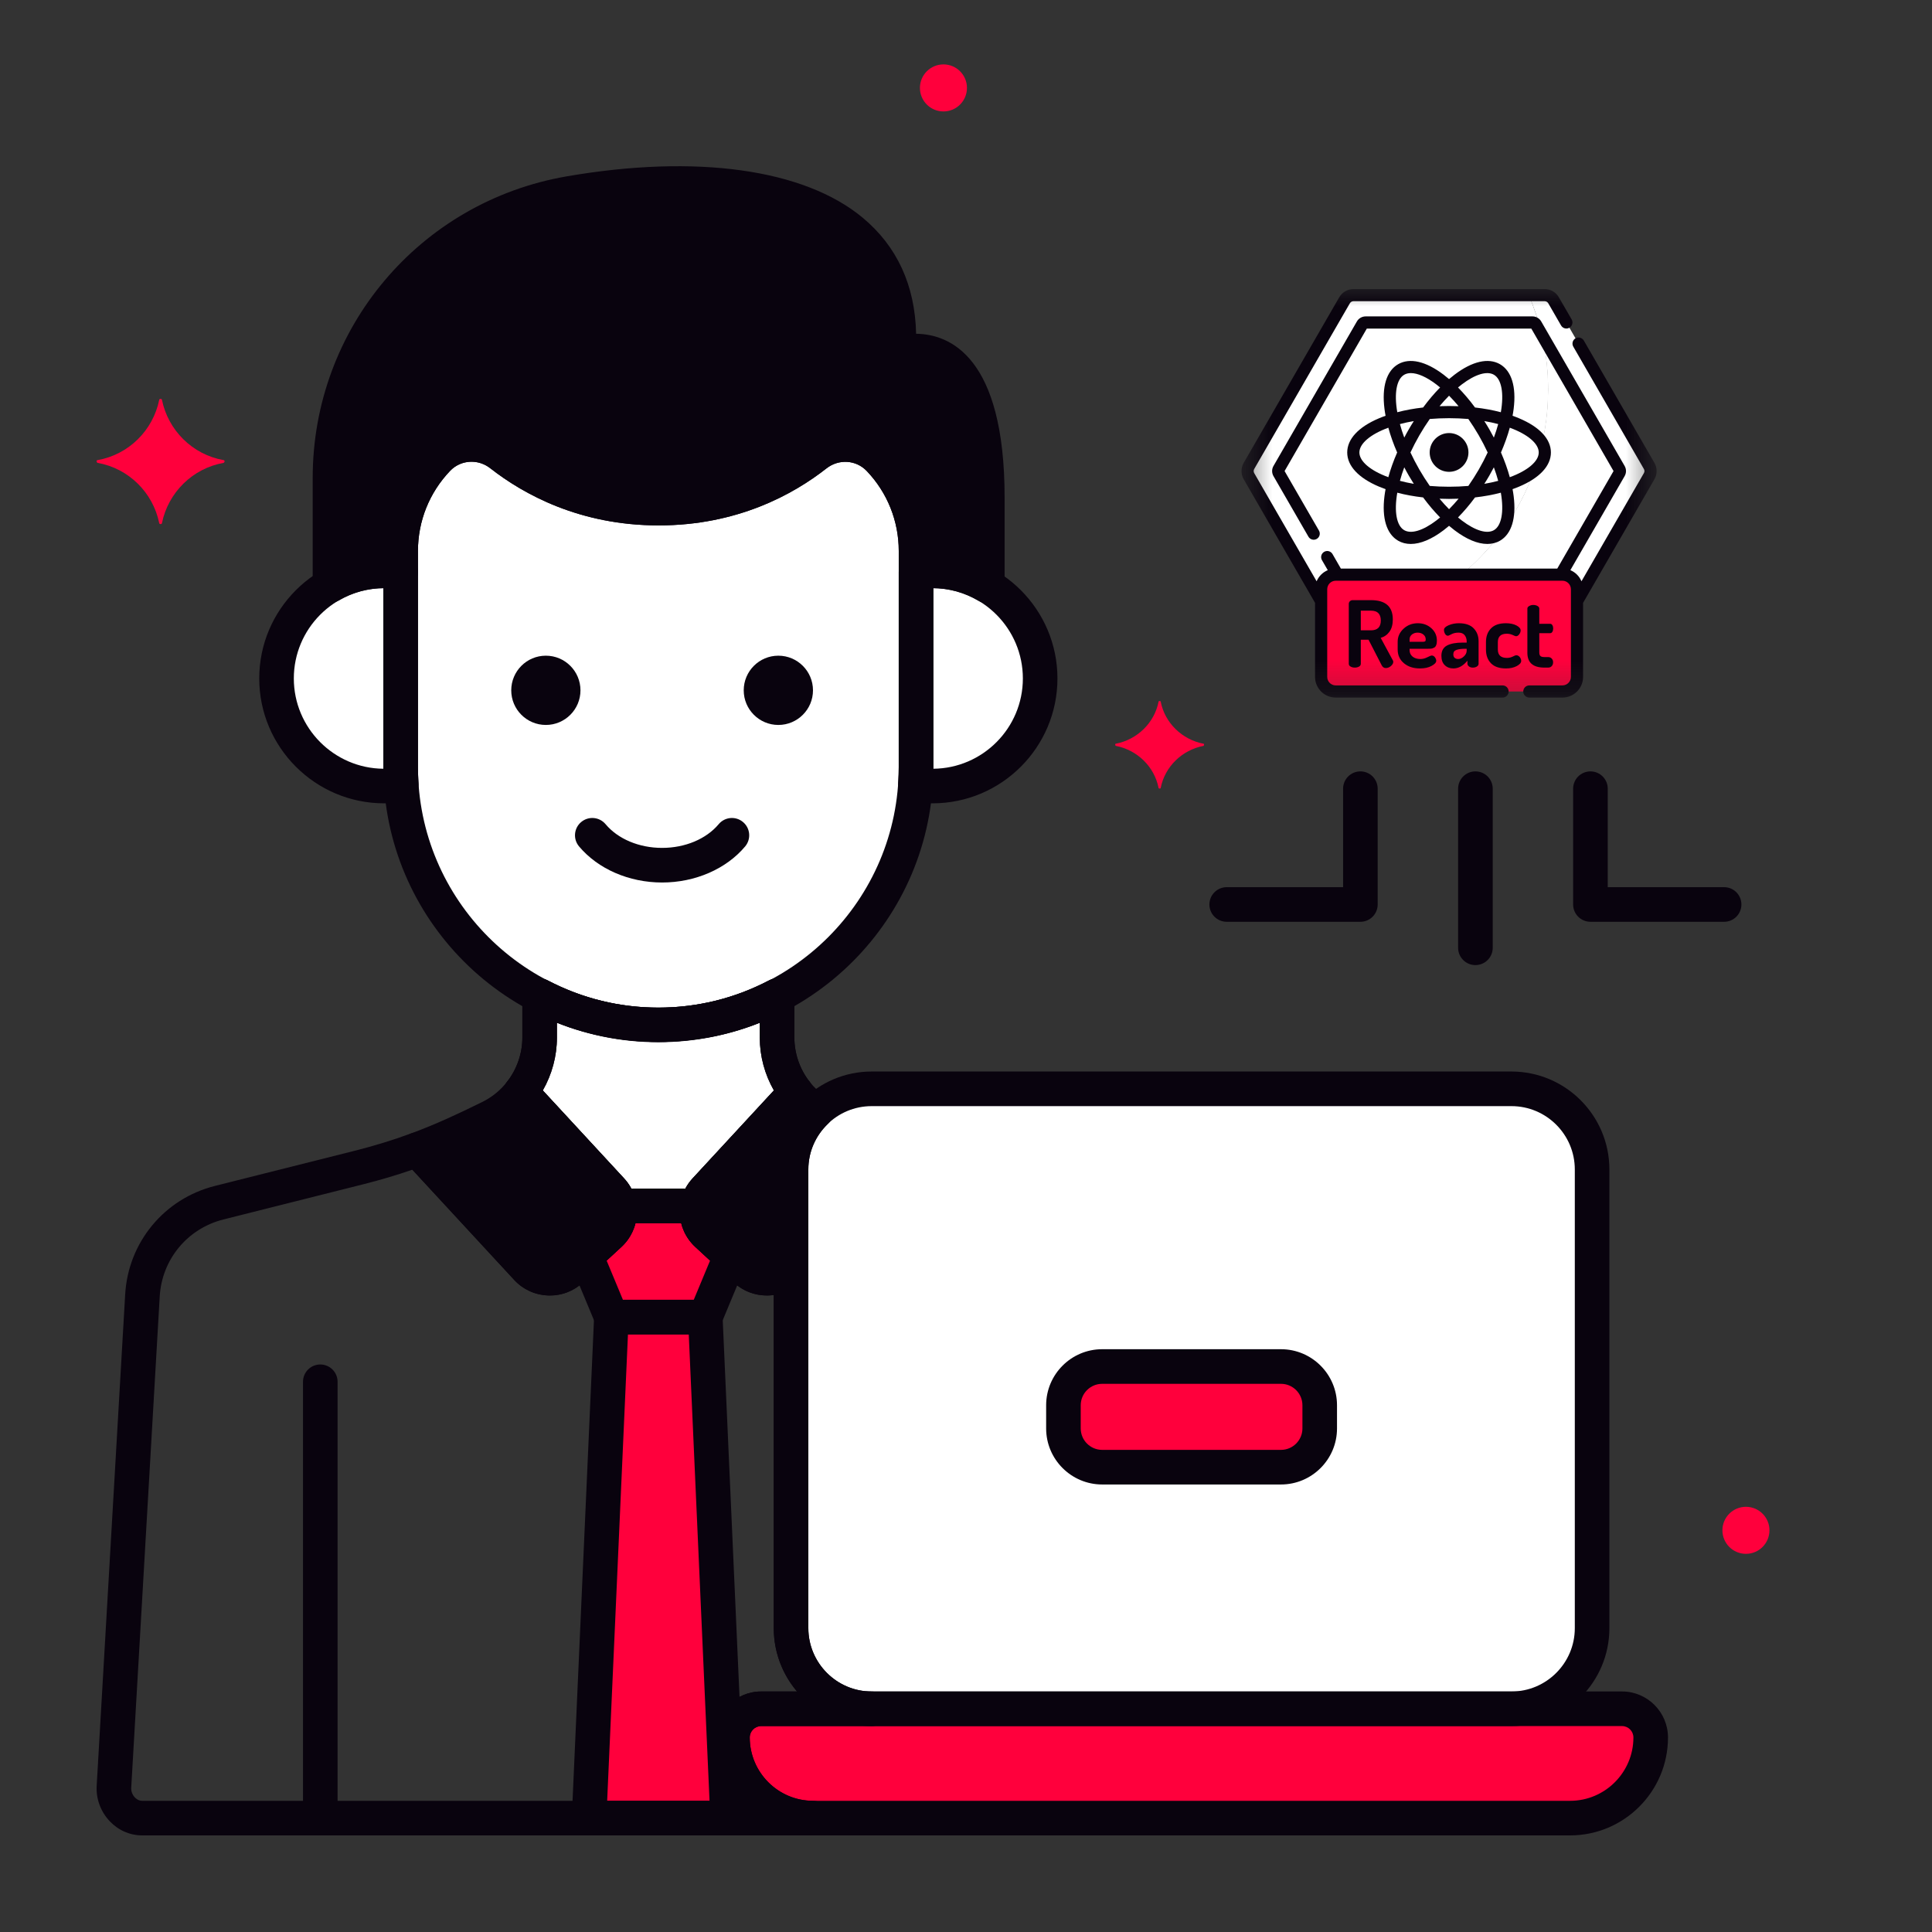 <svg width="60" height="60" viewBox="0 0 60 60" fill="none" xmlns="http://www.w3.org/2000/svg">
<rect x="0" y="0" width="60" height="60" fill="#333333" stroke="none"/>
<g clip-path="url(#clip0_103_3339)">
<path d="M46.94 33.815H27.071C25.694 33.815 24.567 34.941 24.567 36.319V50.564C24.567 51.941 25.694 53.068 27.071 53.068H46.94C48.317 53.068 49.444 51.941 49.444 50.564V36.319C49.444 34.941 48.317 33.815 46.94 33.815Z" fill="white"/>
<path d="M50.373 53.067H23.638C23.146 53.067 22.747 53.467 22.747 53.959C22.747 55.336 23.874 56.463 25.251 56.463H48.76C50.137 56.463 51.264 55.336 51.264 53.959C51.264 53.467 50.865 53.067 50.373 53.067Z" fill="#FF003C"/>
<path d="M39.782 42.438H34.228C33.567 42.438 33.026 42.98 33.026 43.641V44.362C33.026 45.023 33.567 45.565 34.228 45.565H39.782C40.444 45.565 40.985 45.023 40.985 44.362V43.641C40.985 42.98 40.444 42.438 39.782 42.438Z" fill="#FF003C"/>
<path d="M27.305 14.256C26.782 13.707 25.931 13.657 25.335 14.125C24.392 14.865 22.76 15.78 20.455 15.78C18.144 15.78 16.504 14.861 15.557 14.119C14.961 13.653 14.112 13.705 13.589 14.253L13.587 14.256C12.853 15.025 12.443 16.048 12.443 17.111V23.827C12.443 28.229 16.044 31.83 20.446 31.83C24.847 31.83 28.448 28.229 28.448 23.827V17.111C28.448 16.048 28.039 15.025 27.305 14.256Z" fill="white"/>
<path d="M28.962 17.729C28.787 17.729 28.616 17.743 28.448 17.769V23.828C28.448 24.008 28.44 24.186 28.428 24.364C28.602 24.392 28.78 24.411 28.962 24.411C30.807 24.411 32.303 22.915 32.303 21.07C32.303 19.224 30.807 17.729 28.962 17.729Z" fill="white"/>
<path d="M12.443 23.828C12.443 22.998 12.443 19.418 12.443 17.769C12.275 17.743 12.104 17.729 11.93 17.729C10.084 17.729 8.588 19.224 8.588 21.07C8.588 22.915 10.084 24.411 11.93 24.411C12.112 24.411 12.289 24.392 12.463 24.364C12.451 24.186 12.443 24.008 12.443 23.828Z" fill="white"/>
<path d="M28.419 10.902C28.151 10.902 27.918 10.696 27.915 10.428C27.853 5.968 22.761 5.131 17.69 6.006C13.39 6.749 10.248 10.477 10.248 14.84V18.186C10.742 17.897 11.316 17.729 11.93 17.729C12.105 17.729 12.276 17.743 12.443 17.769V17.111C12.443 16.048 12.853 15.026 13.587 14.256L13.589 14.253C14.112 13.706 14.961 13.653 15.557 14.12C16.504 14.861 18.144 15.78 20.455 15.78C22.76 15.78 24.392 14.865 25.335 14.125C25.931 13.657 26.782 13.707 27.305 14.256C28.039 15.026 28.449 16.048 28.449 17.111V17.769C28.616 17.743 28.787 17.729 28.962 17.729C29.584 17.729 30.163 17.901 30.662 18.197C30.662 17.263 30.662 16.304 30.662 15.45C30.662 11.457 29.22 10.902 28.419 10.902Z" fill="#09030E"/>
<path d="M12.96 35.701L16.365 39.385C16.726 39.776 17.342 39.801 17.733 39.439L18.934 38.329C19.325 37.968 19.349 37.352 18.988 36.961L16.176 33.919C15.924 34.244 15.6 34.515 15.217 34.703C14.459 35.077 13.758 35.406 12.96 35.701Z" fill="#09030E"/>
<path d="M24.526 39.385L24.567 39.342V36.318C24.567 35.608 24.868 34.966 25.347 34.509C25.105 34.344 24.891 34.146 24.715 33.919L21.904 36.961C21.542 37.352 21.566 37.968 21.957 38.329L23.159 39.439C23.55 39.801 24.165 39.776 24.526 39.385Z" fill="#09030E"/>
<path d="M18.988 36.962C19.119 37.103 19.197 37.274 19.228 37.451H21.664C21.694 37.274 21.773 37.103 21.904 36.962L24.715 33.919C24.345 33.443 24.133 32.85 24.133 32.224V30.922C23.027 31.5 21.773 31.83 20.446 31.83C19.118 31.83 17.864 31.5 16.759 30.922V32.224C16.759 32.85 16.546 33.443 16.176 33.919L18.988 36.962Z" fill="white"/>
<path d="M21.957 38.329C21.708 38.099 21.609 37.764 21.664 37.451H19.228C19.282 37.764 19.184 38.099 18.934 38.329L18.199 39.008L18.988 40.904H21.903L22.692 39.008L21.957 38.329Z" fill="#FF003C"/>
<path d="M21.903 40.903H18.988L18.294 56.463H22.597L21.903 40.903Z" fill="#FF003C"/>
<path d="M20.562 27.407C19.535 27.407 18.571 26.988 17.982 26.285C17.792 26.058 17.822 25.719 18.049 25.529C18.277 25.338 18.615 25.368 18.806 25.595C19.192 26.057 19.849 26.332 20.562 26.332C21.275 26.332 21.932 26.057 22.319 25.596C22.509 25.368 22.848 25.338 23.075 25.529C23.303 25.72 23.332 26.058 23.142 26.286C22.553 26.988 21.589 27.407 20.562 27.407Z" fill="#09030E"/>
<path d="M24.172 22.514C24.766 22.514 25.248 22.032 25.248 21.439C25.248 20.845 24.766 20.363 24.172 20.363C23.579 20.363 23.097 20.845 23.097 21.439C23.097 22.032 23.579 22.514 24.172 22.514Z" fill="#09030E"/>
<path d="M16.952 22.514C17.546 22.514 18.027 22.032 18.027 21.439C18.027 20.845 17.546 20.363 16.952 20.363C16.358 20.363 15.877 20.845 15.877 21.439C15.877 22.032 16.358 22.514 16.952 22.514Z" fill="#09030E"/>
<path d="M9.947 56.798C9.65 56.798 9.41 56.558 9.41 56.261V42.912C9.41 42.615 9.65 42.375 9.947 42.375C10.243 42.375 10.484 42.615 10.484 42.912V56.261C10.484 56.558 10.243 56.798 9.947 56.798Z" fill="#09030E"/>
<path d="M46.94 53.605H27.071C25.394 53.605 24.03 52.241 24.03 50.564V36.319C24.03 34.642 25.394 33.277 27.071 33.277H46.94C48.617 33.277 49.981 34.642 49.981 36.319V50.564C49.981 52.241 48.617 53.605 46.94 53.605ZM27.071 34.352C25.986 34.352 25.104 35.234 25.104 36.319V50.564C25.104 51.648 25.986 52.531 27.071 52.531H46.94C48.024 52.531 48.907 51.648 48.907 50.564V36.319C48.907 35.234 48.024 34.352 46.94 34.352H27.071Z" fill="#09030E"/>
<path d="M48.76 57H25.251C23.574 57 22.209 55.636 22.209 53.959C22.209 53.171 22.85 52.53 23.638 52.53H50.373C51.16 52.53 51.801 53.171 51.801 53.959C51.801 55.636 50.437 57 48.76 57ZM23.638 53.605C23.443 53.605 23.284 53.763 23.284 53.959C23.284 55.043 24.166 55.926 25.251 55.926H48.76C49.844 55.926 50.727 55.043 50.727 53.959C50.727 53.763 50.568 53.605 50.373 53.605H23.638Z" fill="#09030E"/>
<path d="M42.248 28.627H38.097C37.8 28.627 37.559 28.386 37.559 28.09C37.559 27.793 37.8 27.552 38.097 27.552H41.711V24.493C41.711 24.197 41.952 23.956 42.248 23.956C42.545 23.956 42.785 24.197 42.785 24.493V28.09C42.785 28.386 42.545 28.627 42.248 28.627Z" fill="#09030E"/>
<path d="M53.544 28.627H49.393C49.096 28.627 48.855 28.386 48.855 28.09V24.493C48.855 24.197 49.096 23.956 49.393 23.956C49.689 23.956 49.93 24.197 49.93 24.493V27.552H53.544C53.841 27.552 54.081 27.793 54.081 28.09C54.081 28.386 53.841 28.627 53.544 28.627Z" fill="#09030E"/>
<path d="M45.82 29.972C45.524 29.972 45.283 29.731 45.283 29.435V24.493C45.283 24.197 45.524 23.956 45.82 23.956C46.117 23.956 46.358 24.197 46.358 24.493V29.435C46.358 29.731 46.117 29.972 45.82 29.972Z" fill="#09030E"/>
<path d="M37.378 23.098C36.712 22.969 36.175 22.454 36.046 21.788C36.046 21.766 35.981 21.766 35.981 21.788C35.852 22.454 35.315 22.969 34.649 23.098C34.628 23.098 34.628 23.141 34.649 23.163C35.315 23.291 35.852 23.807 35.981 24.473C35.981 24.495 36.046 24.495 36.046 24.473C36.175 23.807 36.712 23.291 37.378 23.163C37.399 23.141 37.399 23.098 37.378 23.098Z" fill="#FF003C"/>
<path d="M54.222 48.256C54.625 48.256 54.952 47.929 54.952 47.525C54.952 47.122 54.625 46.795 54.222 46.795C53.818 46.795 53.491 47.122 53.491 47.525C53.491 47.929 53.818 48.256 54.222 48.256Z" fill="#FF003C"/>
<path d="M29.3 3.461C29.703 3.461 30.03 3.134 30.03 2.73C30.03 2.327 29.703 2 29.3 2C28.896 2 28.569 2.327 28.569 2.73C28.569 3.134 28.896 3.461 29.3 3.461Z" fill="#FF003C"/>
<path d="M3.032 14.289C3.999 14.117 4.751 13.365 4.944 12.42C4.944 12.377 5.03 12.377 5.03 12.42C5.224 13.365 5.976 14.117 6.942 14.289C6.985 14.289 6.985 14.354 6.942 14.375C5.976 14.547 5.224 15.299 5.03 16.244C5.03 16.287 4.944 16.287 4.944 16.244C4.751 15.299 3.999 14.547 3.032 14.375C2.989 14.354 2.989 14.289 3.032 14.289Z" fill="#FF003C"/>
<path d="M25.251 57H4.415C4.034 57 3.676 56.843 3.406 56.558C3.127 56.263 2.98 55.865 3.002 55.465L3.887 40.207C3.977 38.585 5.098 37.227 6.674 36.83L11.007 35.74C11.634 35.582 12.212 35.404 12.773 35.197C12.977 35.122 13.207 35.177 13.354 35.336L16.759 39.021C16.837 39.105 16.943 39.154 17.059 39.158C17.175 39.162 17.285 39.123 17.368 39.045L18.57 37.935C18.653 37.858 18.702 37.751 18.706 37.636C18.711 37.52 18.671 37.41 18.594 37.326L15.782 34.284C15.604 34.091 15.591 33.797 15.752 33.59C16.055 33.2 16.222 32.715 16.222 32.224V30.922C16.222 30.734 16.32 30.56 16.481 30.462C16.641 30.365 16.841 30.359 17.008 30.446C18.081 31.008 19.238 31.293 20.446 31.293C21.653 31.293 22.81 31.008 23.884 30.446C24.05 30.359 24.25 30.365 24.411 30.462C24.571 30.56 24.67 30.734 24.67 30.922V32.224C24.67 32.715 24.836 33.2 25.139 33.59C25.3 33.797 25.288 34.091 25.11 34.284L22.298 37.326C22.221 37.41 22.18 37.52 22.185 37.636C22.189 37.751 22.238 37.858 22.322 37.935L23.523 39.045C23.607 39.123 23.72 39.163 23.832 39.158C23.948 39.154 24.055 39.105 24.132 39.021L24.173 38.977C24.323 38.815 24.557 38.761 24.763 38.842C24.969 38.922 25.104 39.121 25.104 39.342V50.564C25.104 51.648 25.986 52.531 27.071 52.531C27.368 52.531 27.608 52.771 27.608 53.068C27.608 53.364 27.368 53.605 27.071 53.605H23.638C23.443 53.605 23.284 53.764 23.284 53.959C23.284 55.044 24.166 55.926 25.251 55.926C25.547 55.926 25.788 56.167 25.788 56.463C25.788 56.76 25.547 57 25.251 57ZM12.806 36.326C12.315 36.496 11.809 36.646 11.269 36.782L6.937 37.872C5.818 38.154 5.024 39.117 4.96 40.268L4.075 55.526C4.069 55.629 4.111 55.739 4.186 55.819C4.224 55.859 4.304 55.926 4.415 55.926H22.933C22.482 55.395 22.209 54.709 22.209 53.959C22.209 53.172 22.85 52.531 23.638 52.531H24.753C24.302 52 24.03 51.313 24.03 50.564V40.218C23.979 40.225 23.927 40.229 23.875 40.231C23.472 40.247 23.088 40.106 22.794 39.834L21.593 38.724C21.298 38.452 21.127 38.08 21.111 37.678C21.096 37.275 21.237 36.892 21.509 36.597L24.034 33.865C23.749 33.367 23.596 32.799 23.596 32.224V31.759C21.595 32.558 19.297 32.558 17.296 31.759V32.224C17.296 32.799 17.142 33.367 16.857 33.865L19.382 36.597C19.654 36.891 19.796 37.275 19.78 37.678C19.764 38.08 19.593 38.452 19.299 38.724L18.097 39.834C17.803 40.106 17.417 40.25 17.017 40.231C16.614 40.216 16.243 40.045 15.97 39.75L12.806 36.326Z" fill="#09030E"/>
<path d="M39.782 46.102H34.229C33.27 46.102 32.489 45.321 32.489 44.362V43.641C32.489 42.682 33.27 41.901 34.229 41.901H39.782C40.742 41.901 41.522 42.682 41.522 43.641V44.362C41.522 45.321 40.742 46.102 39.782 46.102ZM34.229 42.976C33.862 42.976 33.563 43.274 33.563 43.641V44.362C33.563 44.729 33.862 45.027 34.229 45.027H39.782C40.149 45.027 40.448 44.729 40.448 44.362V43.641C40.448 43.274 40.149 42.976 39.782 42.976H34.229Z" fill="#09030E"/>
<path d="M20.446 32.367C15.737 32.367 11.906 28.536 11.906 23.827V17.111C11.906 15.904 12.365 14.758 13.198 13.885C13.913 13.135 15.068 13.055 15.887 13.696C16.789 14.401 18.313 15.242 20.455 15.242C22.591 15.242 24.107 14.405 25.003 13.702C25.823 13.058 26.98 13.136 27.694 13.885C28.527 14.758 28.985 15.904 28.985 17.111V23.827C28.985 28.536 25.154 32.367 20.446 32.367ZM14.642 14.339C14.398 14.339 14.157 14.435 13.978 14.623C13.334 15.299 12.98 16.181 12.98 17.111V23.827C12.98 27.943 16.329 31.292 20.446 31.292C24.562 31.292 27.911 27.943 27.911 23.827V17.111C27.911 16.181 27.558 15.299 26.916 14.626C26.586 14.28 26.049 14.246 25.666 14.547C24.637 15.354 22.898 16.317 20.455 16.317C18.007 16.317 16.26 15.351 15.225 14.542C15.052 14.406 14.846 14.339 14.642 14.339Z" fill="#09030E"/>
<path d="M28.962 24.948C28.769 24.948 28.566 24.93 28.343 24.895C28.069 24.851 27.874 24.605 27.892 24.328C27.905 24.135 27.911 23.976 27.911 23.828V17.769C27.911 17.505 28.104 17.279 28.366 17.239C28.567 17.207 28.768 17.191 28.962 17.191C31.1 17.191 32.84 18.931 32.84 21.07C32.84 23.208 31.101 24.948 28.962 24.948ZM28.986 18.266V23.828C28.986 23.843 28.985 23.858 28.985 23.874C30.521 23.861 31.766 22.608 31.766 21.07C31.766 19.531 30.521 18.278 28.986 18.266Z" fill="#09030E"/>
<path d="M11.93 24.948C9.791 24.948 8.051 23.208 8.051 21.07C8.051 18.931 9.791 17.191 11.93 17.191C12.123 17.191 12.324 17.207 12.525 17.239C12.787 17.279 12.98 17.505 12.98 17.769V23.828C12.98 23.976 12.986 24.135 12.999 24.328C13.018 24.605 12.823 24.85 12.549 24.894C12.325 24.93 12.123 24.948 11.93 24.948ZM11.906 18.266C10.37 18.278 9.125 19.531 9.125 21.07C9.125 22.608 10.371 23.861 11.906 23.874C11.906 23.858 11.906 23.843 11.906 23.828V18.266Z" fill="#09030E"/>
<path d="M30.662 18.734C30.567 18.734 30.472 18.709 30.388 18.659C29.954 18.402 29.461 18.266 28.962 18.266C28.823 18.266 28.678 18.277 28.531 18.3C28.375 18.324 28.218 18.279 28.099 18.177C27.98 18.075 27.912 17.926 27.912 17.769V17.111C27.912 16.182 27.558 15.299 26.917 14.627C26.587 14.281 26.049 14.247 25.666 14.547C24.638 15.355 22.898 16.317 20.455 16.317C18.007 16.317 16.26 15.352 15.226 14.542C14.844 14.244 14.307 14.279 13.978 14.624C13.334 15.299 12.98 16.182 12.98 17.111V17.769C12.98 17.926 12.912 18.075 12.793 18.177C12.674 18.279 12.516 18.324 12.361 18.3C12.214 18.277 12.069 18.266 11.93 18.266C11.437 18.266 10.949 18.398 10.519 18.65C10.353 18.747 10.148 18.747 9.981 18.652C9.814 18.556 9.711 18.378 9.711 18.186V14.84C9.711 10.204 13.028 6.266 17.599 5.477C21.622 4.782 24.972 5.249 26.789 6.759C27.858 7.646 28.417 8.86 28.451 10.365C29.492 10.379 31.199 11.071 31.199 15.45V18.197C31.199 18.39 31.095 18.568 30.927 18.663C30.845 18.71 30.753 18.734 30.662 18.734ZM28.986 17.192C29.373 17.194 29.756 17.255 30.125 17.372V15.45C30.125 12.901 29.503 11.439 28.419 11.439C27.852 11.439 27.385 10.989 27.378 10.435C27.361 9.232 26.932 8.274 26.103 7.585C24.528 6.277 21.494 5.894 17.781 6.536C13.727 7.236 10.785 10.728 10.785 14.84V17.366C11.148 17.253 11.526 17.194 11.906 17.192V17.111C11.906 15.905 12.365 14.759 13.198 13.885C13.913 13.135 15.068 13.055 15.888 13.697C16.789 14.402 18.313 15.243 20.455 15.243C22.592 15.243 24.108 14.405 25.003 13.702C25.823 13.058 26.98 13.137 27.694 13.885C28.527 14.759 28.986 15.905 28.986 17.111V17.192Z" fill="#09030E"/>
<path d="M17.078 40.232C17.057 40.232 17.037 40.232 17.017 40.231C16.614 40.215 16.243 40.044 15.97 39.75L12.565 36.065C12.443 35.934 12.395 35.75 12.437 35.575C12.479 35.401 12.605 35.259 12.774 35.197C13.528 34.918 14.201 34.605 14.979 34.222C15.282 34.072 15.542 33.86 15.752 33.59C15.849 33.465 15.995 33.389 16.153 33.382C16.313 33.375 16.464 33.439 16.571 33.554L19.382 36.597C19.654 36.891 19.796 37.275 19.78 37.677C19.764 38.08 19.593 38.451 19.299 38.724L18.097 39.834C17.818 40.092 17.458 40.232 17.078 40.232ZM13.886 35.912L16.759 39.021C16.837 39.105 16.943 39.153 17.059 39.158C17.175 39.162 17.285 39.122 17.368 39.045L18.57 37.935C18.653 37.857 18.702 37.751 18.706 37.635C18.711 37.519 18.671 37.41 18.593 37.326L16.171 34.705C15.954 34.896 15.712 35.058 15.454 35.185C14.904 35.457 14.402 35.695 13.886 35.912Z" fill="#09030E"/>
<path d="M23.814 40.232C23.434 40.232 23.073 40.092 22.794 39.834L21.593 38.724C21.298 38.451 21.127 38.08 21.111 37.677C21.096 37.275 21.237 36.891 21.509 36.596L24.321 33.554C24.428 33.439 24.582 33.375 24.738 33.382C24.896 33.389 25.043 33.465 25.139 33.59C25.28 33.771 25.452 33.931 25.649 34.065C25.783 34.157 25.869 34.303 25.882 34.465C25.896 34.627 25.835 34.786 25.718 34.898C25.322 35.275 25.104 35.78 25.104 36.318V39.342C25.104 39.477 25.053 39.607 24.961 39.706L24.921 39.75C24.649 40.044 24.277 40.215 23.875 40.231C23.855 40.232 23.834 40.232 23.814 40.232ZM24.229 35.237L22.298 37.326C22.221 37.41 22.18 37.519 22.185 37.635C22.189 37.751 22.238 37.857 22.322 37.935L23.523 39.045C23.607 39.122 23.718 39.162 23.832 39.158C23.903 39.155 23.971 39.136 24.03 39.102V36.318C24.03 35.942 24.098 35.578 24.229 35.237Z" fill="#09030E"/>
<path d="M21.664 37.989H19.228C18.967 37.989 18.743 37.8 18.698 37.543C18.684 37.459 18.649 37.386 18.594 37.326L18.593 37.326L15.782 34.284C15.604 34.091 15.591 33.797 15.752 33.59C16.055 33.2 16.222 32.715 16.222 32.224V30.922C16.222 30.734 16.32 30.56 16.481 30.462C16.641 30.365 16.841 30.359 17.008 30.446C18.081 31.008 19.238 31.293 20.446 31.293C21.653 31.293 22.81 31.008 23.884 30.446C24.05 30.359 24.25 30.365 24.411 30.462C24.571 30.56 24.67 30.734 24.67 30.922V32.224C24.67 32.715 24.836 33.2 25.139 33.589C25.301 33.797 25.288 34.09 25.11 34.283L22.298 37.326C22.243 37.386 22.207 37.459 22.193 37.543C22.148 37.8 21.925 37.989 21.664 37.989ZM19.606 36.914H21.285C21.345 36.799 21.421 36.693 21.509 36.597L24.034 33.865C23.749 33.367 23.595 32.799 23.595 32.224V31.759C21.595 32.558 19.297 32.558 17.296 31.759V32.224C17.296 32.799 17.142 33.367 16.857 33.865L19.382 36.597C19.471 36.693 19.546 36.799 19.606 36.914Z" fill="#09030E"/>
<path d="M21.904 41.441H18.988C18.771 41.441 18.575 41.31 18.492 41.11L17.703 39.215C17.617 39.007 17.669 38.767 17.835 38.614L18.57 37.935C18.676 37.837 18.724 37.69 18.699 37.543C18.672 37.387 18.715 37.227 18.817 37.105C18.919 36.984 19.069 36.914 19.228 36.914H21.664C21.822 36.914 21.973 36.984 22.075 37.105C22.177 37.227 22.22 37.387 22.193 37.543C22.167 37.69 22.216 37.836 22.322 37.935L23.057 38.614C23.222 38.767 23.275 39.007 23.188 39.215L22.399 41.11C22.316 41.31 22.12 41.441 21.904 41.441ZM19.346 40.367H21.545L22.052 39.148L21.593 38.724C21.375 38.523 21.226 38.267 21.157 37.988H19.735C19.665 38.267 19.516 38.523 19.299 38.724L18.839 39.148L19.346 40.367Z" fill="#09030E"/>
<path d="M22.597 57H18.295C18.148 57 18.008 56.94 17.907 56.834C17.805 56.728 17.752 56.585 17.758 56.439L18.451 40.879C18.464 40.592 18.701 40.366 18.988 40.366H21.904C22.191 40.366 22.427 40.592 22.44 40.879L23.133 56.439C23.14 56.585 23.086 56.728 22.985 56.834C22.884 56.94 22.743 57 22.597 57ZM18.856 55.926H22.035L21.39 41.44H19.502L18.856 55.926Z" fill="#09030E"/>
<mask id="mask0_103_3339" style="mask-type:luminance" maskUnits="userSpaceOnUse" x="38" y="8" width="14" height="14">
<path d="M51.447 8.875H38.557V21.766H51.447V8.875Z" fill="white"/>
</mask>
<g mask="url(#mask0_103_3339)">
<path d="M51.216 14.788L48.247 19.933C48.19 20.032 48.085 20.092 47.971 20.092H42.033C41.919 20.092 41.814 20.032 41.757 19.933L41.521 19.524C41.968 19.469 42.404 19.374 42.823 19.243H47.593C47.637 19.243 47.678 19.219 47.701 19.181L50.292 14.691C50.314 14.653 50.314 14.605 50.292 14.566L47.879 10.385C47.78 9.964 47.645 9.556 47.479 9.165H47.971C48.085 9.165 48.19 9.226 48.247 9.325L51.216 14.47C51.273 14.568 51.273 14.69 51.216 14.788Z" fill="white"/>
<path d="M48.076 12.099C48.076 15.455 45.866 18.296 42.823 19.243C42.404 19.374 41.968 19.469 41.521 19.524L38.788 14.788C38.731 14.69 38.731 14.568 38.788 14.47L41.757 9.325C41.814 9.226 41.919 9.165 42.033 9.165H47.479C47.645 9.556 47.78 9.964 47.879 10.385C48.008 10.935 48.076 11.509 48.076 12.099Z" fill="white"/>
<path d="M50.292 14.692L47.701 19.181C47.679 19.22 47.638 19.244 47.593 19.244H42.823C45.867 18.296 48.076 15.456 48.076 12.099C48.076 11.51 48.008 10.936 47.879 10.386L50.292 14.567C50.314 14.606 50.314 14.653 50.292 14.692Z" fill="white"/>
<path d="M48.076 12.099C48.076 15.456 45.866 18.296 42.823 19.243H42.411C42.367 19.243 42.325 19.22 42.303 19.181L39.712 14.691C39.69 14.653 39.69 14.605 39.712 14.567L42.303 10.077C42.325 10.038 42.367 10.015 42.411 10.015H47.593C47.637 10.015 47.678 10.038 47.701 10.077L47.879 10.385C48.008 10.936 48.076 11.509 48.076 12.099Z" fill="white"/>
<path d="M48.522 21.475H41.482C41.232 21.475 41.029 21.272 41.029 21.022V18.3C41.029 18.049 41.232 17.847 41.482 17.847H48.522C48.772 17.847 48.975 18.049 48.975 18.3V21.022C48.975 21.272 48.772 21.475 48.522 21.475Z" fill="#FF003C"/>
<path d="M48.522 17.847H47.797C48.048 17.847 48.25 18.05 48.25 18.3V21.022C48.25 21.272 48.048 21.475 47.797 21.475H48.522C48.772 21.475 48.975 21.272 48.975 21.022V18.3C48.975 18.05 48.772 17.847 48.522 17.847Z" fill="#FF003C"/>
<path d="M45.002 14.464C45.23 14.464 45.415 14.279 45.415 14.051C45.415 13.823 45.23 13.638 45.002 13.638C44.774 13.638 44.589 13.823 44.589 14.051C44.589 14.279 44.774 14.464 45.002 14.464Z" fill="#09030E"/>
<path d="M51.38 14.375L49.187 10.576C49.135 10.486 49.02 10.455 48.929 10.507C48.839 10.559 48.808 10.675 48.86 10.765L51.052 14.564C51.076 14.604 51.076 14.654 51.052 14.694L49.114 18.052C49.049 17.897 48.925 17.772 48.769 17.707L50.455 14.785C50.511 14.689 50.511 14.569 50.455 14.472L47.864 9.983C47.809 9.886 47.705 9.826 47.593 9.826H42.411C42.299 9.826 42.195 9.886 42.14 9.982L39.548 14.473C39.493 14.569 39.493 14.689 39.549 14.786L40.635 16.668C40.687 16.758 40.802 16.789 40.892 16.737C40.983 16.685 41.014 16.569 40.962 16.479L39.894 14.629L42.448 10.204H47.556L50.11 14.629L48.362 17.658H41.642L41.382 17.206C41.329 17.116 41.214 17.085 41.124 17.137C41.033 17.189 41.002 17.305 41.054 17.395L41.235 17.707C41.079 17.772 40.955 17.897 40.889 18.052L38.951 14.694C38.928 14.654 38.928 14.604 38.951 14.564L41.921 9.419C41.944 9.379 41.987 9.354 42.033 9.354H47.971C48.017 9.354 48.06 9.379 48.083 9.419L48.481 10.109C48.534 10.199 48.649 10.23 48.739 10.178C48.83 10.126 48.861 10.011 48.809 9.92L48.41 9.23C48.32 9.074 48.152 8.977 47.971 8.977H42.033C41.852 8.977 41.684 9.074 41.593 9.23L38.624 14.375C38.534 14.532 38.534 14.726 38.624 14.883L40.84 18.722V21.022C40.84 21.376 41.128 21.664 41.482 21.664H46.664C46.768 21.664 46.852 21.579 46.852 21.475C46.852 21.37 46.768 21.286 46.664 21.286H41.482C41.336 21.286 41.218 21.167 41.218 21.022V18.67C41.218 18.669 41.218 18.667 41.218 18.666V18.3C41.218 18.154 41.336 18.035 41.482 18.035H41.531C41.532 18.035 41.532 18.035 41.533 18.035C41.534 18.035 41.535 18.035 41.535 18.035H48.469C48.469 18.035 48.47 18.035 48.471 18.035C48.471 18.035 48.472 18.035 48.473 18.035H48.522C48.668 18.035 48.786 18.154 48.786 18.3V18.666C48.786 18.667 48.786 18.669 48.786 18.67V21.022C48.786 21.167 48.668 21.286 48.522 21.286H47.495C47.39 21.286 47.306 21.37 47.306 21.475C47.306 21.579 47.39 21.664 47.495 21.664H48.522C48.876 21.664 49.164 21.376 49.164 21.022V18.722L51.38 14.883C51.47 14.726 51.47 14.532 51.38 14.375Z" fill="#09030E"/>
<path d="M43.153 19.615C43.221 19.52 43.255 19.393 43.255 19.237C43.255 18.837 43.028 18.638 42.576 18.638H42.008C41.974 18.638 41.945 18.649 41.922 18.672C41.9 18.695 41.888 18.722 41.888 18.752V20.615C41.888 20.652 41.907 20.68 41.944 20.701C41.981 20.722 42.025 20.733 42.074 20.733C42.126 20.733 42.17 20.722 42.206 20.701C42.242 20.68 42.261 20.652 42.261 20.615V19.867H42.501L42.908 20.658C42.938 20.718 42.981 20.747 43.037 20.747C43.092 20.747 43.145 20.727 43.194 20.686C43.244 20.644 43.269 20.6 43.269 20.552C43.269 20.533 43.264 20.518 43.255 20.506L42.879 19.81C42.994 19.776 43.085 19.711 43.153 19.615ZM42.576 19.575H42.261V18.965H42.576C42.78 18.965 42.882 19.067 42.882 19.271C42.882 19.474 42.78 19.575 42.576 19.575Z" fill="#09030E"/>
<path d="M44.358 20.148C44.398 20.148 44.43 20.147 44.455 20.143C44.48 20.139 44.507 20.13 44.537 20.114C44.566 20.099 44.588 20.073 44.602 20.036C44.617 19.999 44.624 19.953 44.624 19.896C44.624 19.74 44.566 19.611 44.451 19.509C44.335 19.406 44.196 19.355 44.034 19.355C43.86 19.355 43.712 19.411 43.59 19.524C43.468 19.636 43.406 19.771 43.406 19.928V20.171C43.406 20.347 43.471 20.489 43.6 20.597C43.729 20.705 43.895 20.759 44.1 20.759C44.243 20.759 44.363 20.733 44.459 20.68C44.556 20.628 44.604 20.575 44.604 20.521C44.604 20.487 44.59 20.451 44.564 20.414C44.537 20.376 44.504 20.358 44.464 20.358C44.443 20.358 44.397 20.376 44.326 20.412C44.255 20.448 44.184 20.466 44.111 20.466C44.01 20.466 43.929 20.441 43.868 20.391C43.807 20.34 43.776 20.274 43.776 20.191V20.148H44.358ZM43.776 19.856C43.776 19.793 43.801 19.743 43.85 19.704C43.9 19.666 43.958 19.647 44.025 19.647C44.096 19.647 44.156 19.667 44.204 19.706C44.253 19.745 44.277 19.796 44.277 19.858C44.277 19.887 44.271 19.906 44.259 19.916C44.246 19.926 44.225 19.931 44.194 19.931H43.776V19.856Z" fill="#09030E"/>
<path d="M45.619 20.696C45.651 20.721 45.691 20.733 45.738 20.733C45.79 20.733 45.833 20.722 45.867 20.699C45.902 20.676 45.919 20.648 45.919 20.616V19.913C45.919 19.753 45.868 19.62 45.767 19.514C45.666 19.408 45.511 19.355 45.303 19.355C45.194 19.355 45.09 19.375 44.992 19.416C44.894 19.457 44.844 19.506 44.844 19.561C44.844 19.607 44.856 19.649 44.879 19.687C44.902 19.725 44.932 19.744 44.971 19.744C44.98 19.744 45.015 19.728 45.077 19.696C45.138 19.663 45.211 19.647 45.297 19.647C45.383 19.647 45.447 19.674 45.488 19.728C45.529 19.782 45.549 19.845 45.549 19.918V19.956H45.432C45.216 19.956 45.051 19.987 44.936 20.048C44.822 20.11 44.764 20.215 44.764 20.366C44.764 20.494 44.799 20.591 44.869 20.658C44.938 20.725 45.028 20.759 45.137 20.759C45.295 20.759 45.44 20.679 45.572 20.519V20.608C45.572 20.642 45.588 20.672 45.619 20.696ZM45.549 20.206C45.549 20.271 45.521 20.331 45.463 20.385C45.406 20.439 45.347 20.466 45.286 20.466C45.24 20.466 45.203 20.454 45.175 20.43C45.148 20.405 45.134 20.369 45.134 20.32C45.134 20.251 45.167 20.205 45.233 20.183C45.298 20.16 45.39 20.148 45.506 20.148H45.549V20.206Z" fill="#09030E"/>
<path d="M47.085 20.349C47.069 20.349 47.034 20.363 46.979 20.391C46.923 20.418 46.863 20.432 46.798 20.432C46.611 20.432 46.517 20.345 46.517 20.171V19.943C46.517 19.768 46.61 19.681 46.795 19.681C46.86 19.681 46.921 19.694 46.977 19.72C47.033 19.746 47.068 19.759 47.079 19.759C47.119 19.759 47.153 19.738 47.182 19.698C47.211 19.658 47.225 19.618 47.225 19.578C47.225 19.521 47.181 19.469 47.093 19.423C47.005 19.378 46.897 19.355 46.767 19.355C46.56 19.355 46.406 19.409 46.303 19.517C46.199 19.624 46.148 19.766 46.148 19.942V20.171C46.148 20.349 46.199 20.491 46.303 20.598C46.406 20.705 46.561 20.759 46.77 20.759C46.899 20.759 47.011 20.735 47.103 20.686C47.196 20.637 47.242 20.583 47.242 20.524C47.242 20.484 47.227 20.445 47.198 20.406C47.168 20.368 47.13 20.349 47.085 20.349Z" fill="#09030E"/>
<path d="M47.748 18.819C47.711 18.798 47.667 18.787 47.617 18.787C47.572 18.787 47.53 18.798 47.492 18.82C47.453 18.841 47.434 18.868 47.434 18.9V20.274C47.434 20.58 47.611 20.733 47.964 20.733H48.076C48.126 20.733 48.164 20.717 48.192 20.685C48.22 20.653 48.233 20.614 48.233 20.568C48.233 20.524 48.22 20.486 48.192 20.454C48.164 20.422 48.126 20.406 48.076 20.406H47.964C47.905 20.406 47.863 20.395 47.84 20.374C47.816 20.352 47.804 20.314 47.804 20.262V19.664H48.142C48.17 19.664 48.193 19.65 48.21 19.621C48.228 19.592 48.236 19.557 48.236 19.518C48.236 19.479 48.228 19.444 48.21 19.415C48.193 19.386 48.17 19.372 48.142 19.372H47.804V18.897C47.804 18.866 47.785 18.84 47.748 18.819Z" fill="#09030E"/>
<path d="M45.002 14.653C45.334 14.653 45.604 14.383 45.604 14.051C45.604 13.719 45.334 13.449 45.002 13.449C44.67 13.449 44.4 13.719 44.4 14.051C44.4 14.383 44.67 14.653 45.002 14.653ZM45.002 13.827C45.126 13.827 45.226 13.928 45.226 14.051C45.226 14.175 45.126 14.276 45.002 14.276C44.878 14.276 44.778 14.175 44.778 14.051C44.778 13.928 44.878 13.827 45.002 13.827Z" fill="#09030E"/>
<path d="M41.839 14.052C41.839 14.467 42.189 14.844 42.825 15.112C42.891 15.14 42.96 15.166 43.03 15.191C43.016 15.264 43.005 15.336 42.996 15.407C42.91 16.092 43.061 16.584 43.42 16.792C43.537 16.86 43.669 16.893 43.813 16.893C44.111 16.893 44.46 16.749 44.832 16.467C44.889 16.424 44.945 16.378 45.002 16.33C45.059 16.378 45.115 16.424 45.172 16.467C45.543 16.749 45.892 16.893 46.191 16.893C46.334 16.893 46.467 16.86 46.584 16.792C46.943 16.584 47.094 16.092 47.008 15.407C46.999 15.336 46.988 15.264 46.974 15.191C47.044 15.166 47.113 15.14 47.178 15.112C47.815 14.844 48.165 14.467 48.165 14.052C48.165 13.636 47.815 13.259 47.178 12.991C47.113 12.963 47.044 12.937 46.974 12.912C46.988 12.839 46.999 12.767 47.008 12.696C47.094 12.011 46.943 11.519 46.584 11.311C46.224 11.103 45.722 11.218 45.172 11.636C45.115 11.679 45.059 11.725 45.002 11.773C44.945 11.725 44.889 11.679 44.832 11.636C44.281 11.218 43.78 11.103 43.42 11.311C43.06 11.519 42.91 12.011 42.996 12.696C43.005 12.767 43.016 12.839 43.03 12.912C42.959 12.937 42.891 12.963 42.825 12.991C42.189 13.259 41.839 13.636 41.839 14.052ZM43.609 16.465C43.374 16.329 43.291 15.895 43.394 15.301C43.644 15.367 43.913 15.416 44.196 15.448C44.365 15.677 44.542 15.886 44.724 16.07C44.684 16.104 44.644 16.136 44.604 16.166C44.188 16.481 43.826 16.59 43.609 16.465ZM43.611 13.59C43.557 13.445 43.512 13.305 43.476 13.17C43.611 13.134 43.755 13.103 43.907 13.077C43.854 13.159 43.803 13.244 43.753 13.33C43.703 13.416 43.656 13.503 43.611 13.59ZM44.08 13.519C44.182 13.342 44.291 13.173 44.403 13.012C44.594 12.996 44.794 12.987 45.002 12.987C45.21 12.987 45.41 12.996 45.601 13.012C45.713 13.173 45.821 13.342 45.924 13.519C46.028 13.7 46.12 13.878 46.201 14.052C46.12 14.225 46.028 14.403 45.924 14.584C45.821 14.761 45.713 14.93 45.601 15.091C45.41 15.107 45.21 15.116 45.002 15.116C44.794 15.116 44.594 15.107 44.403 15.091C44.291 14.93 44.182 14.761 44.08 14.584C43.976 14.403 43.884 14.225 43.803 14.052C43.884 13.878 43.976 13.7 44.08 13.519ZM45.002 12.289C45.102 12.39 45.201 12.498 45.298 12.615C45.2 12.611 45.101 12.609 45.002 12.609C44.902 12.609 44.804 12.611 44.706 12.615C44.803 12.498 44.902 12.39 45.002 12.289ZM46.251 13.33C46.201 13.244 46.15 13.159 46.097 13.077C46.249 13.103 46.393 13.134 46.528 13.17C46.491 13.305 46.447 13.445 46.393 13.59C46.348 13.503 46.3 13.416 46.251 13.33ZM46.393 14.513C46.447 14.658 46.491 14.798 46.528 14.933C46.393 14.969 46.249 15 46.097 15.026C46.15 14.944 46.201 14.859 46.251 14.773C46.3 14.687 46.348 14.6 46.393 14.513ZM45.002 15.814C44.902 15.713 44.803 15.604 44.706 15.488C44.804 15.492 44.902 15.494 45.002 15.494C45.101 15.494 45.2 15.492 45.298 15.488C45.201 15.604 45.102 15.713 45.002 15.814ZM43.753 14.773C43.803 14.859 43.854 14.943 43.907 15.026C43.755 15 43.611 14.969 43.476 14.933C43.512 14.798 43.557 14.658 43.611 14.513C43.656 14.6 43.703 14.687 43.753 14.773ZM46.395 16.465C46.178 16.59 45.816 16.481 45.4 16.166C45.36 16.136 45.32 16.104 45.28 16.07C45.461 15.886 45.639 15.677 45.808 15.448C46.09 15.416 46.36 15.367 46.61 15.301C46.713 15.895 46.63 16.329 46.395 16.465ZM47.787 14.052C47.787 14.323 47.454 14.612 46.888 14.82C46.82 14.571 46.727 14.312 46.614 14.052C46.727 13.791 46.82 13.532 46.888 13.283C47.454 13.491 47.787 13.78 47.787 14.052ZM46.395 11.638C46.63 11.774 46.713 12.208 46.61 12.802C46.36 12.736 46.09 12.687 45.808 12.655C45.639 12.426 45.461 12.217 45.28 12.033C45.32 11.999 45.36 11.967 45.4 11.937C45.816 11.622 46.178 11.513 46.395 11.638ZM43.609 11.638C43.668 11.604 43.738 11.587 43.816 11.587C44.027 11.587 44.301 11.707 44.604 11.937C44.644 11.967 44.684 11.999 44.724 12.033C44.542 12.217 44.365 12.426 44.196 12.655C43.913 12.687 43.644 12.736 43.394 12.802C43.291 12.208 43.374 11.774 43.609 11.638ZM43.39 14.052C43.276 14.312 43.184 14.571 43.116 14.82C42.55 14.612 42.217 14.323 42.217 14.052C42.217 13.78 42.55 13.491 43.116 13.283C43.184 13.532 43.276 13.791 43.39 14.052Z" fill="#09030E"/>
</g>
</g>
<defs>
<clipPath id="clip0_103_3339">
<rect width="55" height="55" fill="white" transform="translate(3 2)"/>
</clipPath>
</defs>
</svg>
